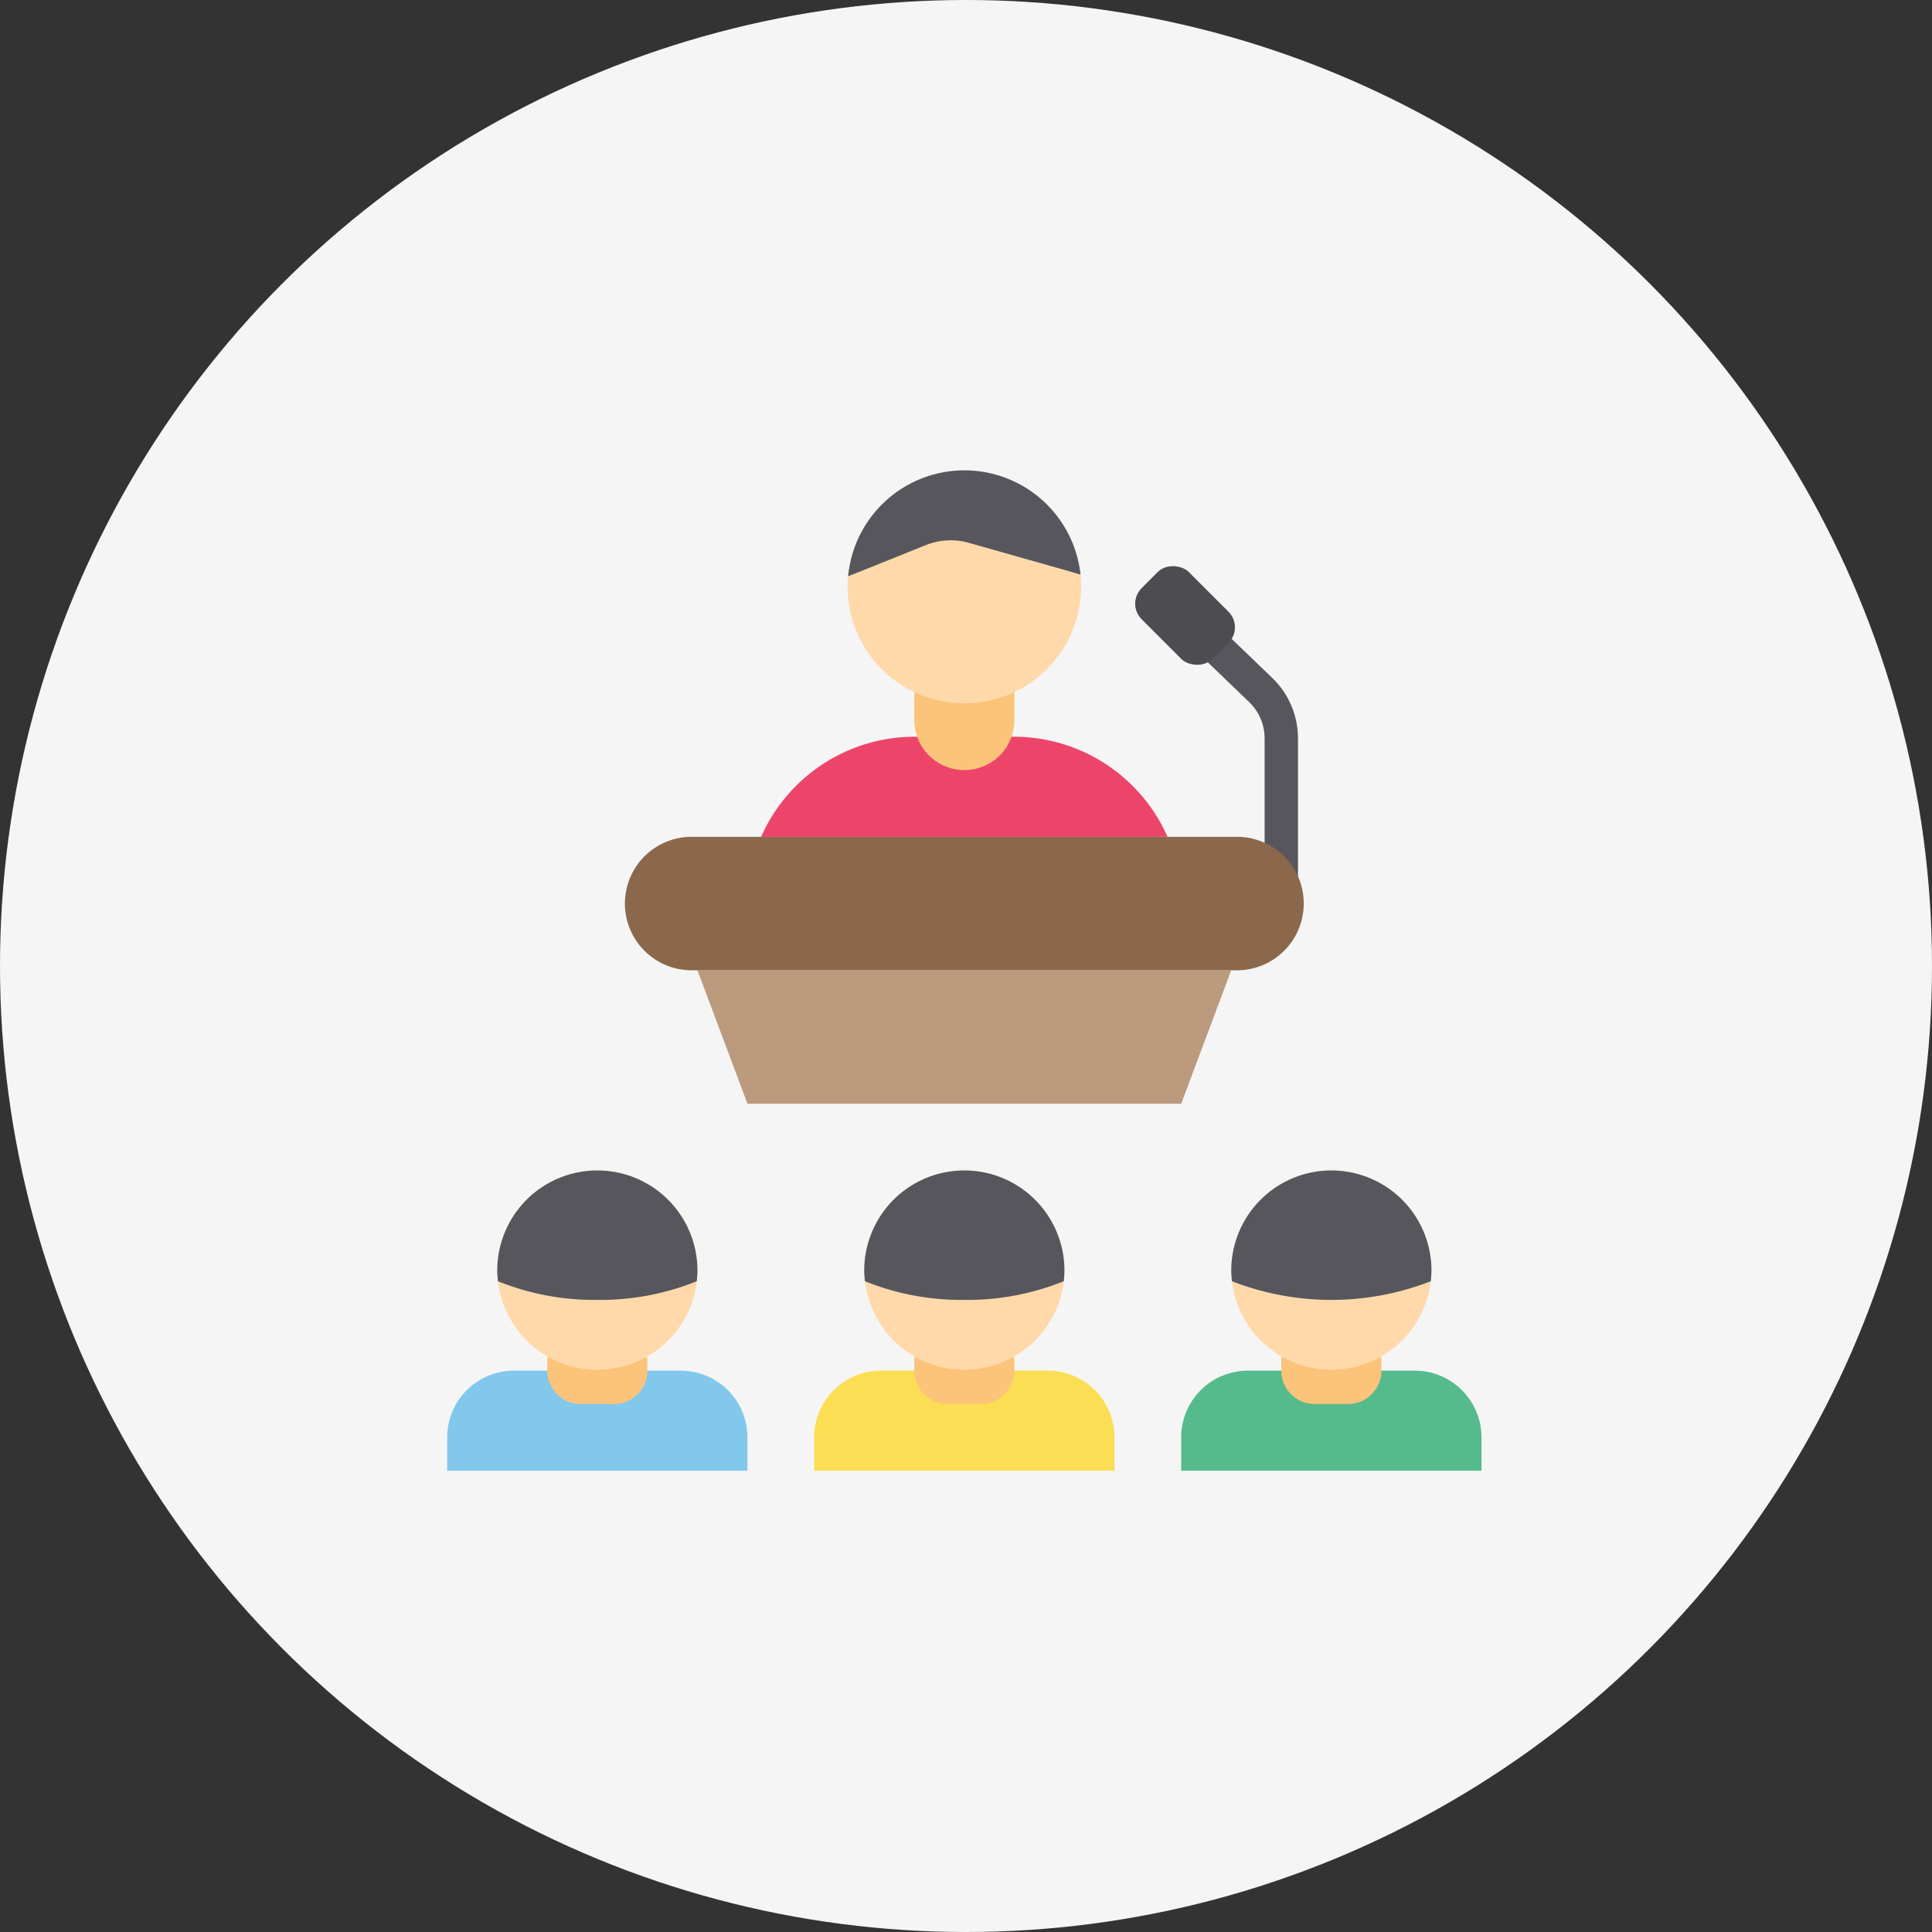 <svg xmlns="http://www.w3.org/2000/svg" width="88" height="88" viewBox="0 0 88 88">
  <rect x="0" y="0" width="88" height="88" fill="#333333" stroke="none"/>
  <g id="skill_10" transform="translate(3698 -7139)">
    <circle id="楕円形_141" data-name="楕円形 141" cx="44" cy="44" r="44" transform="translate(-3698 7139)" fill="#f5f5f5"/>
    <g id="_1b7052cbf18c24a318c02afe1e38e517" data-name="1b7052cbf18c24a318c02afe1e38e517" transform="translate(-3678.131 7158.919)">
      <path id="パス_21290" data-name="パス 21290" d="M27.313,19.207a.76.76,0,0,1-.76-.76V11.741a2.293,2.293,0,0,0-.7-1.643L22.245,6.627a.76.76,0,0,1,1.053-1.1L26.907,9a3.819,3.819,0,0,1,1.166,2.737v6.706A.76.76,0,0,1,27.313,19.207Z" transform="translate(11.179 1.965)" fill="#57565d"/>
      <rect id="長方形_1087" data-name="長方形 1087" width="3.039" height="4.559" rx="1" transform="translate(31.423 7.578) rotate(-45)" fill="#4c4c51"/>
      <path id="パス_21291" data-name="パス 21291" d="M9.91,14.059A7.642,7.642,0,0,1,16.885,9.5h4.559a7.642,7.642,0,0,1,6.975,4.559Z" transform="translate(4.89 4.138)" fill="#ed456a"/>
      <path id="パス_21292" data-name="パス 21292" d="M14.5,7.5V9.78a2.28,2.28,0,0,0,2.28,2.28h0a2.28,2.28,0,0,0,2.28-2.28V7.5Z" transform="translate(7.276 3.098)" fill="#fcc37a"/>
      <path id="パス_21293" data-name="パス 21293" d="M23.138,6.8A5.319,5.319,0,0,1,12.5,6.8a2.452,2.452,0,0,1,.03-.471,5.319,5.319,0,0,1,10.577-.076C23.123,6.435,23.138,6.617,23.138,6.8Z" transform="translate(6.236 0)" fill="#ffd9aa"/>
      <path id="パス_21294" data-name="パス 21294" d="M23.1,6.252l-.729-.213L18.021,4.808a3.039,3.039,0,0,0-1.976.106l-2.8,1.125-.729.289A5.319,5.319,0,0,1,23.1,6.252Z" transform="translate(6.247 0)" fill="#57565d"/>
      <path id="パス_21295" data-name="パス 21295" d="M10.28,22.579,8,16.5H32.315l-2.28,6.079Z" transform="translate(3.898 7.776)" fill="#bc9a7e"/>
      <path id="パス_21296" data-name="パス 21296" d="M33.707,18.579H8.866A3.039,3.039,0,0,1,6,16.551H6A3.039,3.039,0,0,1,8.866,12.5H33.707a3.039,3.039,0,0,1,2.866,4.051h0A3.039,3.039,0,0,1,33.707,18.579Z" transform="translate(2.768 5.697)" fill="#8b684b"/>
      <path id="パス_21297" data-name="パス 21297" d="M9.618,28.5h1.52a3.039,3.039,0,0,1,3.039,3.039v1.52H.5v-1.52A3.039,3.039,0,0,1,3.539,28.5Z" transform="translate(0 14.012)" fill="#82c8ec"/>
      <path id="パス_21298" data-name="パス 21298" d="M8.059,28.1v.608a1.52,1.52,0,0,1-1.52,1.52H5.02a1.52,1.52,0,0,1-1.52-1.52V28.1Z" transform="translate(1.559 13.804)" fill="#fcc37a"/>
      <path id="パス_21299" data-name="パス 21299" d="M11.118,27.059c0,.167-.015.319-.03.486a4.559,4.559,0,0,1-9.057,0c-.015-.167-.03-.319-.03-.486a4.559,4.559,0,0,1,9.118,0Z" transform="translate(0.78 10.894)" fill="#ffd9aa"/>
      <path id="パス_21300" data-name="パス 21300" d="M11.118,27.059c0,.167-.015.319-.03.486a11.735,11.735,0,0,1-4.529.851,11.735,11.735,0,0,1-4.529-.851c-.015-.167-.03-.319-.03-.486a4.559,4.559,0,0,1,9.118,0Z" transform="translate(0.78 10.894)" fill="#57565d"/>
      <path id="パス_21301" data-name="パス 21301" d="M20.618,28.5h1.52a3.039,3.039,0,0,1,3.039,3.039v1.52H11.5v-1.52A3.039,3.039,0,0,1,14.539,28.5Z" transform="translate(5.717 14.012)" fill="#fbde53"/>
      <path id="パス_21302" data-name="パス 21302" d="M19.059,28.1v.608a1.52,1.52,0,0,1-1.52,1.52H16.02a1.52,1.52,0,0,1-1.52-1.52V28.1Z" transform="translate(7.276 13.804)" fill="#fcc37a"/>
      <path id="パス_21303" data-name="パス 21303" d="M22.118,27.059c0,.167-.015.319-.03.486a4.559,4.559,0,0,1-9.057,0c-.015-.167-.03-.319-.03-.486a4.559,4.559,0,1,1,9.118,0Z" transform="translate(6.496 10.894)" fill="#ffd9aa"/>
      <path id="パス_21304" data-name="パス 21304" d="M22.118,27.059c0,.167-.015.319-.03.486a11.735,11.735,0,0,1-4.529.851,11.735,11.735,0,0,1-4.529-.851c-.015-.167-.03-.319-.03-.486a4.559,4.559,0,0,1,9.118,0Z" transform="translate(6.496 10.894)" fill="#57565d"/>
      <path id="パス_21305" data-name="パス 21305" d="M31.618,28.5h1.52a3.039,3.039,0,0,1,3.039,3.039v1.52H22.5v-1.52A3.039,3.039,0,0,1,25.539,28.5Z" transform="translate(11.433 14.012)" fill="#55bb8c"/>
      <path id="パス_21306" data-name="パス 21306" d="M30.059,28.1v.608a1.52,1.52,0,0,1-1.52,1.52H27.02a1.52,1.52,0,0,1-1.52-1.52V28.1Z" transform="translate(12.992 13.804)" fill="#fcc37a"/>
      <path id="パス_21307" data-name="パス 21307" d="M33.118,27.059c0,.167-.015.319-.03.486a4.559,4.559,0,0,1-9.057,0c-.015-.167-.03-.319-.03-.486a4.559,4.559,0,0,1,9.118,0Z" transform="translate(12.213 10.894)" fill="#ffd9aa"/>
      <path id="パス_21308" data-name="パス 21308" d="M33.118,27.059c0,.167-.015.319-.03.486a12.475,12.475,0,0,1-9.057,0c-.015-.167-.03-.319-.03-.486a4.559,4.559,0,0,1,9.118,0Z" transform="translate(12.213 10.894)" fill="#57565d"/>
    </g>
  </g>
</svg>
